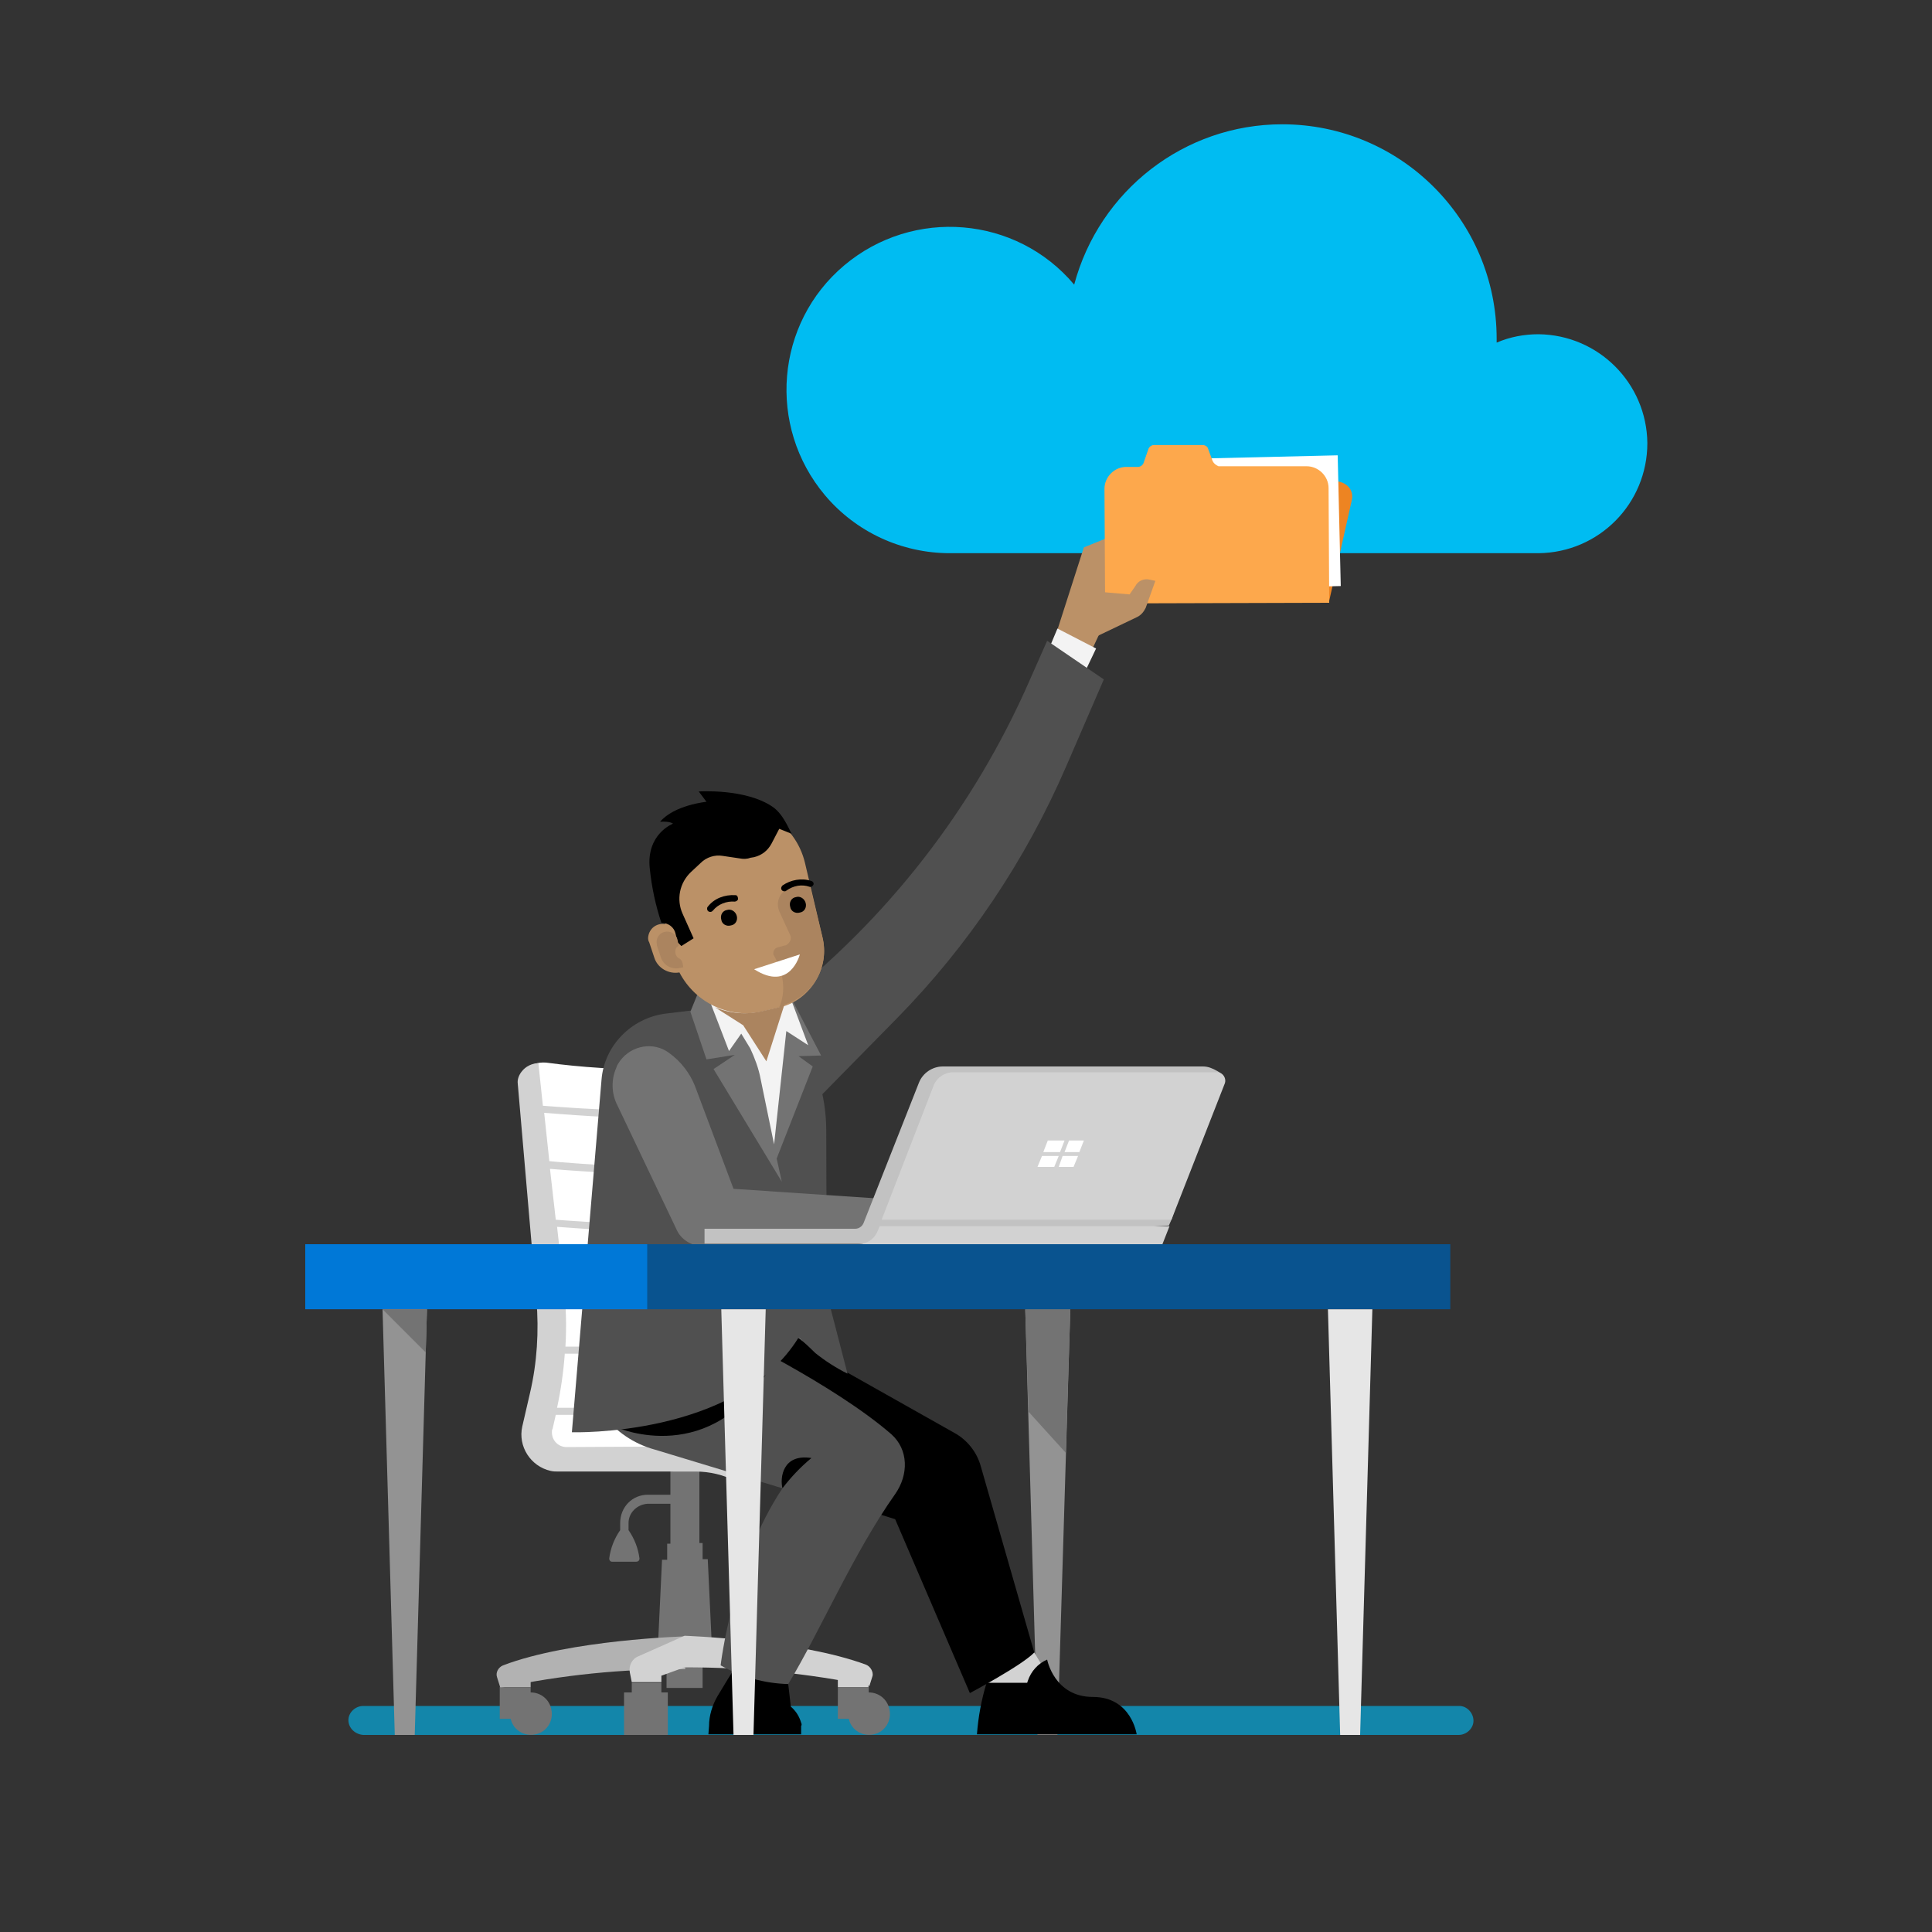 <?xml version="1.0" encoding="UTF-8"?> <!-- Generator: Adobe Illustrator 24.0.1, SVG Export Plug-In . SVG Version: 6.00 Build 0) --> <svg xmlns="http://www.w3.org/2000/svg" xmlns:xlink="http://www.w3.org/1999/xlink" id="Layer_1" x="0px" y="0px" viewBox="0 0 300 300" style="enable-background:new 0 0 300 300;" xml:space="preserve"><rect x="0" y="0" width="300" height="300" fill="#333333" stroke="none"/> <style type="text/css"> .st0{fill:#737373;} .st1{fill:#1386AA;} .st2{fill:#00BCF2;} .st3{fill:#BB9167;} .st4{fill:#F3F3F3;} .st5{fill:#ED8422;} .st6{fill:#FFFFFF;} .st7{fill:#FDA84C;} .st8{fill:#939393;} .st9{fill:#D2D2D2;} .st10{fill:#B2B2B2;} .st11{fill:none;stroke:#D2D2D2;stroke-width:1.244;stroke-miterlimit:10;} .st12{fill:#505050;} .st13{fill:#09538F;} .st14{fill:#0078D7;} .st15{fill:#E6E6E6;} .st16{fill:#C2C2C2;} .st17{fill:#AB845F;} </style> <title>MSC17-cloud-010</title> <path class="st0" d="M110.5,254.8l-0.6-12.7h-0.8v-2.5h-0.5v-16.2h-4.5v8.7h-3.5c-2.4,0-4.3,1.9-4.3,4.4v1.1 c-0.9,1.3-1.5,2.8-1.7,4.4c0,0.3,0.2,0.5,0.4,0.5c0,0,0,0,0,0h3.8c0.3,0,0.5-0.2,0.5-0.5c0,0,0,0,0,0c-0.2-1.6-0.8-3.1-1.7-4.4v-1.1 c0-1.6,1.3-2.9,3-3h3.5v6.2h-0.5v2.5h-0.8l-0.6,12.7h1.3v7.2h5.6v-7.2L110.5,254.8z"></path> <path class="st1" d="M56.4,269.4h170.1c1.2,0,2.3-1,2.3-2.2c0-1.2-1-2.3-2.2-2.3c0,0-0.1,0-0.1,0H56.4c-1.2,0-2.3,1-2.3,2.2 C54.1,268.3,55.1,269.3,56.4,269.4C56.3,269.4,56.4,269.4,56.4,269.4"></path> <path class="st2" d="M238.9,51.9c-2.2,0-4.4,0.4-6.5,1.3c0-0.2,0-0.4,0-0.6c0-18.4-14.9-33.3-33.3-33.3c-15.2,0-28.4,10.3-32.3,24.9 c-9-10.7-25-12-35.7-3s-12,25-3,35.7c4.8,5.7,11.9,9,19.4,9h91.4c9.4-0.1,16.9-7.7,16.9-17.1C255.7,59.5,248.2,52,238.9,51.9"></path> <path d="M124.4,267.5c-0.3-1-0.8-1.8-1.6-2.5l-0.8-6.9h-7.3l-0.2,0.3c-1,1.5-2.2,3.5-3.1,5c-0.8,1.4-1.3,3-1.3,4.6l-0.1,1.3h14.4 v-1.3C124.5,267.9,124.5,267.7,124.4,267.5"></path> <path class="st3" d="M163.2,100.9l5.1-15.9l8.9-3.6l4.7,2.2l-0.6,0.7c-0.6,0.7-1.6,1-2.4,0.7l-1.7-0.6l-3.3,1.9l-0.2,4.1 c-0.1,2.1-0.8,4.2-2,5.9l-3.4,7.3L163.2,100.9z"></path> <polygon class="st4" points="162.9,100.7 164.2,97.6 170.2,100.7 168.1,105.1 "></polygon> <path class="st5" d="M181,74.8l-1.8,0c-1.9,0-3.6,1.2-4.1,3l-3.5,15.6l34.8-0.1l3.5-15.6c0.4-1.7-0.9-3-2.8-3L181,74.8"></path> <rect x="180.6" y="71" transform="matrix(1 -2.354232e-02 2.354232e-02 1 -1.856 4.596)" class="st6" width="27.3" height="20.3"></rect> <path class="st7" d="M188.3,71.6l-0.7-1.9c-0.1-0.4-0.5-0.6-0.9-0.6l-7.5,0c-0.4,0-0.8,0.3-0.9,0.7l-0.7,2c-0.1,0.4-0.5,0.7-0.9,0.7 l-1.8,0c-1.9,0-3.4,1.6-3.4,3.4c0,0,0,0,0,0l0.1,17.8l34.8-0.1l-0.1-17.8c0-1.9-1.6-3.4-3.4-3.4l-13.7,0 C188.8,72.2,188.5,72,188.3,71.6"></path> <path class="st3" d="M169.7,99.1l6.9-3.3c0.6-0.3,1-0.8,1.3-1.4l1.5-4.2l-0.9-0.2c-0.9-0.2-1.8,0.2-2.2,1l-0.9,1.3l-4.7-0.4 L169.7,99.1z"></path> <polygon class="st8" points="164.2,269.4 161.1,269.4 159.2,203.3 166.2,203.3 "></polygon> <polygon class="st9" points="160.6,256.6 164.1,262.4 153.2,261.3 149.6,255.8 158.4,254.7 "></polygon> <path class="st10" d="M106.3,254.1c0,0-17.7,0.5-28.2,4.5c-0.7,0.3-1.2,1.1-0.9,1.9l0.5,1.6c9.4-2,19-3,28.7-2.9L106.3,254.1z"></path> <polygon class="st10" points="77.6,262 82.4,262 82.4,259.1 78.3,260.5 "></polygon> <path class="st0" d="M82.4,262.8V262h-4.8v4.9h1.7c0.4,1.8,2.2,2.8,3.9,2.4c1.8-0.4,2.8-2.2,2.4-3.9C85.3,263.9,84,262.8,82.4,262.8 "></path> <polygon class="st9" points="134.9,262 130.1,262 130.1,259.1 134.3,260.5 "></polygon> <path class="st0" d="M134.9,262.8V262h-4.8v4.9h1.7c0.4,1.8,2.2,2.8,3.9,2.4c1.8-0.4,2.8-2.2,2.4-3.9 C137.8,263.9,136.5,262.8,134.9,262.8"></path> <path d="M153.2,261.3c-0.8,2.6-1.3,5.3-1.5,8h24.8c0,0-0.8-5.8-6.8-5.8s-7.1-5.8-7.1-5.8l0,0c-1.4,0.6-2.5,1.8-3,3.3l-0.1,0.3 L153.2,261.3z"></path> <path class="st6" d="M85.6,211.5l-5.1-43.1c-0.1-0.7,0.2-1.4,0.6-1.9l0.2-0.2c0.9-1,2.2-1.4,3.5-1.3c11.2,1.5,22.5,1.4,33.6-0.3 l10,62H88.3c-3.4,0-6.2-2.8-6.2-6.2c0-0.9,0.2-1.8,0.6-2.6L85.6,211.5z"></path> <path class="st9" d="M124.9,210.2v-1.1H87.8c0.2-3.2,0.1-6.5-0.3-9.7l-1-8.9c2.8,0.2,11.4,0.9,20.5,0.9c5.4,0.1,10.9-0.3,16.2-1 l-0.2-1.1c-12.9,1.9-32.6,0.4-36.7,0.1l-0.9-7.9c2.3,0.2,11.1,0.9,20.7,0.9c5.4,0.1,10.8-0.3,16.2-1l-0.2-1.1 c-13.4,2-34.1,0.3-36.8,0l-0.8-7.5c2.7,0.2,10.7,0.9,19.4,0.9c5.3,0.1,10.6-0.3,15.9-1l-0.2-1.1c-12.8,1.9-31.3,0.4-35.3,0.1 l-0.7-6.6c-1,0-2,0.5-2.6,1.3c-0.4,0.5-0.7,1.2-0.6,1.9l2.9,33.6c0.4,4.8,0.1,9.7-1,14.4l-1.2,5.2c-0.7,3.1,1.3,6.2,4.4,6.9 c0.4,0.1,0.8,0.1,1.3,0.1H108c2.2,0,4.3,0.5,6.3,1.5l1,0.5c0.7,0.4,1.6,0.2,2.1-0.4c0.6-0.7,0.6-1.7-0.1-2.4 c-0.1-0.1-0.2-0.1-0.3-0.2c-2.9-1.9-6.3-2.8-9.7-2.8h-1.1v-0.1L88,224.7c-1.3,0-2.3-1-2.3-2.3c0-0.2,0-0.4,0.1-0.5l0.5-2.2h37v-1.1 H86.5c0.6-2.8,1-5.6,1.2-8.4L124.9,210.2z"></path> <path class="st11" d="M86.2,199.6c0,0,20.1,0.5,37.6,0"></path> <path d="M130.1,212.3l18.1,10.2c2,1.1,3.5,3,4.1,5.2l8.3,28.9c-1.9,2-10,6.3-10,6.3L139,235.9l-3.2-1c-11-3.6-20.7-10.2-28-19.2 l8-14.1L130.1,212.3z"></path> <path class="st9" d="M134.5,258.5c-10.5-3.9-28.2-4.5-28.2-4.5l-7.2,3.2c-1,0.4-1.5,1.5-1.3,2.5l0.3,1.5h4.6v-1l3.6-1.3 c9.6,0,19.2,0.9,28.7,2.9l0.5-1.6C135.6,259.6,135.2,258.8,134.5,258.5"></path> <path class="st12" d="M112.7,206.9l-18.6-3.6l-3.5,7.3c0,6.8,4.5,12.7,11.1,14.5l19.8,6c-7.8,11.7-9.6,27.5-9.6,27.5 c3.2,1.8,6.8,2.8,10.5,2.9c5-8.3,10.1-20.3,16.6-29.5c2.1-3,2.1-6.9-0.6-9.3C129.4,214.9,112.7,206.9,112.7,206.9"></path> <path d="M95.9,221.7c0,0,14.7,6.4,23.8-9.6c0-4.4-3.3-1.7-3.3-1.7l-20.9,8.6L95.9,221.7z"></path> <path class="st12" d="M162.6,99.5l-2.7,6.1c-8.7,19.9-22.2,37.3-39.4,50.6l-0.7-0.8l-16.5,2c-5.3,0.7-9.5,5-9.9,10.3l-4.6,54.7 c0,0,25.6,0.8,35.2-14.7c1.2,1,2.6,2.4,2.6,2.4c1.5,1.2,3.2,2.3,5,3.2l-2.8-10.8c-0.4-1.9-0.5-16.6-0.5-26.9c0-1.9-0.2-3.8-0.6-5.7 l11.5-11.7c11.2-11.4,20.1-24.7,26.4-39.3l5.8-13.4L162.6,99.5z"></path> <path class="st0" d="M95.9,171.7l9.1,19.1c0.7,1.7,2.4,2.7,4.2,2.7l25.8-0.2l2.8-7.1l-23.9-1.6l-6-16c-0.8-2-2.2-3.8-4-5.1 c-2.4-1.8-5.8-1.2-7.6,1.2c-0.2,0.3-0.5,0.7-0.6,1.1C94.9,167.6,94.9,169.8,95.9,171.7"></path> <path d="M121.5,231.1c1.3-1.7,2.8-3.3,4.5-4.7C121.5,225.7,121.1,229.5,121.5,231.1"></path> <polygon class="st0" points="102.7,262.8 102.7,261.3 98.1,261.3 98.1,262.8 96.9,262.8 96.9,269.4 103.7,269.4 103.7,262.8 "></polygon> <polygon class="st0" points="166.2,203.3 165.5,225.6 159.7,219.2 159.2,203.3 "></polygon> <rect x="100.4" y="193.2" class="st13" width="124.8" height="10.1"></rect> <rect x="47.4" y="193.2" class="st14" width="53.1" height="10.1"></rect> <polygon class="st15" points="117,269.4 113.9,269.4 112,203.3 118.9,203.3 "></polygon> <polygon class="st8" points="64.4,269.4 61.3,269.4 59.4,203.3 66.3,203.3 "></polygon> <polygon class="st15" points="211.2,269.4 208.1,269.4 206.2,203.3 213.1,203.3 "></polygon> <path class="st16" d="M189,166.3c-0.7-0.4-1.4-0.7-2.2-0.7h-40.4c-1.6,0-3.1,1-3.7,2.5l-8.6,21.8c-0.2,0.5-0.7,0.9-1.3,0.9h-23.4 v2.3h26l46.1-2.8l0.4-0.9l7.6-22.8L189,166.3z"></path> <path class="st9" d="M133.2,193.2h47.3l1.1-2.8h-45l-0.3,0.7C135.8,192.4,134.6,193.2,133.2,193.2"></path> <path class="st9" d="M189.1,166.5H148c-1.3,0-2.5,0.8-3,2l-8.1,20.9h45l8.3-21.2c0.2-0.6-0.1-1.3-0.7-1.6 C189.4,166.6,189.3,166.5,189.1,166.5"></path> <polygon class="st6" points="164.6,178.9 165.3,177.1 162.7,177.1 162,178.9 "></polygon> <polygon class="st6" points="165.3,178.9 167.6,178.9 168.3,177.1 166,177.1 "></polygon> <polygon class="st6" points="164.4,179.5 161.8,179.5 161.1,181.2 163.7,181.2 "></polygon> <polygon class="st6" points="165,179.5 164.4,181.2 166.7,181.2 167.4,179.5 "></polygon> <polygon class="st0" points="59.4,203.3 66.1,210 66.3,203.3 "></polygon> <polygon class="st0" points="124,164 127.5,163.9 122.5,154.3 108.5,153.9 107.2,157.1 109.7,164.5 114.1,163.8 110.8,166 121.4,183.5 120.6,179.9 126.2,165.6 "></polygon> <path class="st4" d="M122.5,154.3l-12.2-1.3l-0.2,1.4l-0.4-0.3l0.3,0.8l0,0.3l0.2,0.2l3,7.8l1.9-2.7l1.4,2.3 c0.7,1.5,1.3,3.1,1.6,4.7l2.1,10.2l1.9-17.6l3.4,2.2L122.5,154.3z"></path> <path class="st3" d="M127.7,145.5L125,134c-1.5-6.3-7.8-10.1-14.1-8.6c-6.3,1.5-10.1,7.8-8.6,14.1l0,0l1,4c-1.2-0.2-2.3,0.5-2.6,1.7 c-0.1,0.4-0.1,0.8,0.1,1.1l0.8,2.4c0.5,1.6,2.2,2.6,3.9,2.3c2.5,4.8,7.9,7.3,13.1,6l2.6-0.6C125.9,155.2,128.9,150.3,127.7,145.5 C127.7,145.5,127.7,145.5,127.7,145.5"></path> <path class="st17" d="M127.7,145.5l-1.9-7.8l-2.6-0.1c-1.8,0.5-2.9,2.1-2.2,3.9l1.7,3.7c0.3,0.6-0.1,1.3-0.7,1.6c0,0-0.1,0-0.1,0 l-1.1,0.3c-0.5,0.1-0.8,0.6-0.7,1.1c0,0.1,0.1,0.2,0.1,0.2c0.9,1.6,2.2,4.8,0.8,8l-2.6,0.6c-2.5,0.6-5,0.4-7.4-0.6l4.4,2.8l3.6,5.6 l2.8-8.8C126.4,154.5,128.8,150,127.7,145.5"></path> <path d="M114.4,142.2c0.2,0.7-0.2,1.4-0.9,1.5c-0.7,0.2-1.4-0.2-1.5-0.9c-0.2-0.7,0.2-1.4,0.9-1.5h0 C113.5,141.1,114.2,141.5,114.4,142.2"></path> <path d="M125.1,140.2c0.2,0.7-0.2,1.4-0.9,1.5c-0.7,0.2-1.4-0.2-1.5-0.9c-0.2-0.7,0.2-1.4,0.9-1.5h0 C124.2,139.1,124.9,139.5,125.1,140.2"></path> <path d="M110.3,141.6c-0.3,0-0.5-0.2-0.5-0.5c0-0.1,0-0.2,0.1-0.3c1-1.3,2.6-1.9,4.3-1.8c0.3,0,0.4,0.3,0.4,0.6 c0,0.2-0.3,0.4-0.5,0.4c-1.3-0.1-2.6,0.4-3.4,1.4C110.6,141.5,110.5,141.6,110.3,141.6"></path> <path d="M121.8,138.4c-0.3,0-0.5-0.2-0.5-0.5c0-0.1,0.1-0.3,0.2-0.4c1.3-0.9,3-1.2,4.5-0.7c0.3,0.1,0.4,0.4,0.3,0.6 s-0.4,0.4-0.6,0.3c-1.2-0.4-2.5-0.2-3.6,0.6C122,138.4,121.9,138.4,121.8,138.4"></path> <path d="M120,125.3c-4.2-2.9-11.5-2.4-11.5-2.4l1.2,1.6c0,0-5,0.5-7.2,3.1c1.6-0.1,2,0.3,2,0.3s-4.2,1.6-3.6,7 c0.3,2.9,0.9,5.7,1.8,8.4c1.1,0,2,0.7,2.2,1.7l0.3,1.3l0.6,0.6l1.9-1.2l-1.7-3.8c-1-2.2-0.5-4.8,1.3-6.5l1.5-1.4 c0.9-0.9,2.2-1.3,3.4-1.1l2.7,0.4c0.5,0.1,1.1,0.1,1.6-0.1l0.6-0.1c1.2-0.3,2.1-1,2.7-2.1l1.2-2.3l2,0.8 C122.9,129.8,121.9,126.6,120,125.3"></path> <path class="st17" d="M105.4,148.8c-0.5-0.3-0.7-1-0.4-1.6c0,0,0-0.1,0.1-0.1l0.2-0.2l0.1,0l-0.2-1c-0.2-0.9-1.1-1.4-2-1.2 s-1.4,1.1-1.2,2c0,0,0,0.1,0,0.1l0.6,1.8c0.4,1.3,1.7,2,3,1.7l0.5-0.1l-0.1-0.6C105.9,149.2,105.7,148.9,105.4,148.8"></path> <path class="st6" d="M117.1,150.5l7.1-2.3C124.2,148.2,122.7,154.1,117.1,150.5"></path> </svg> 